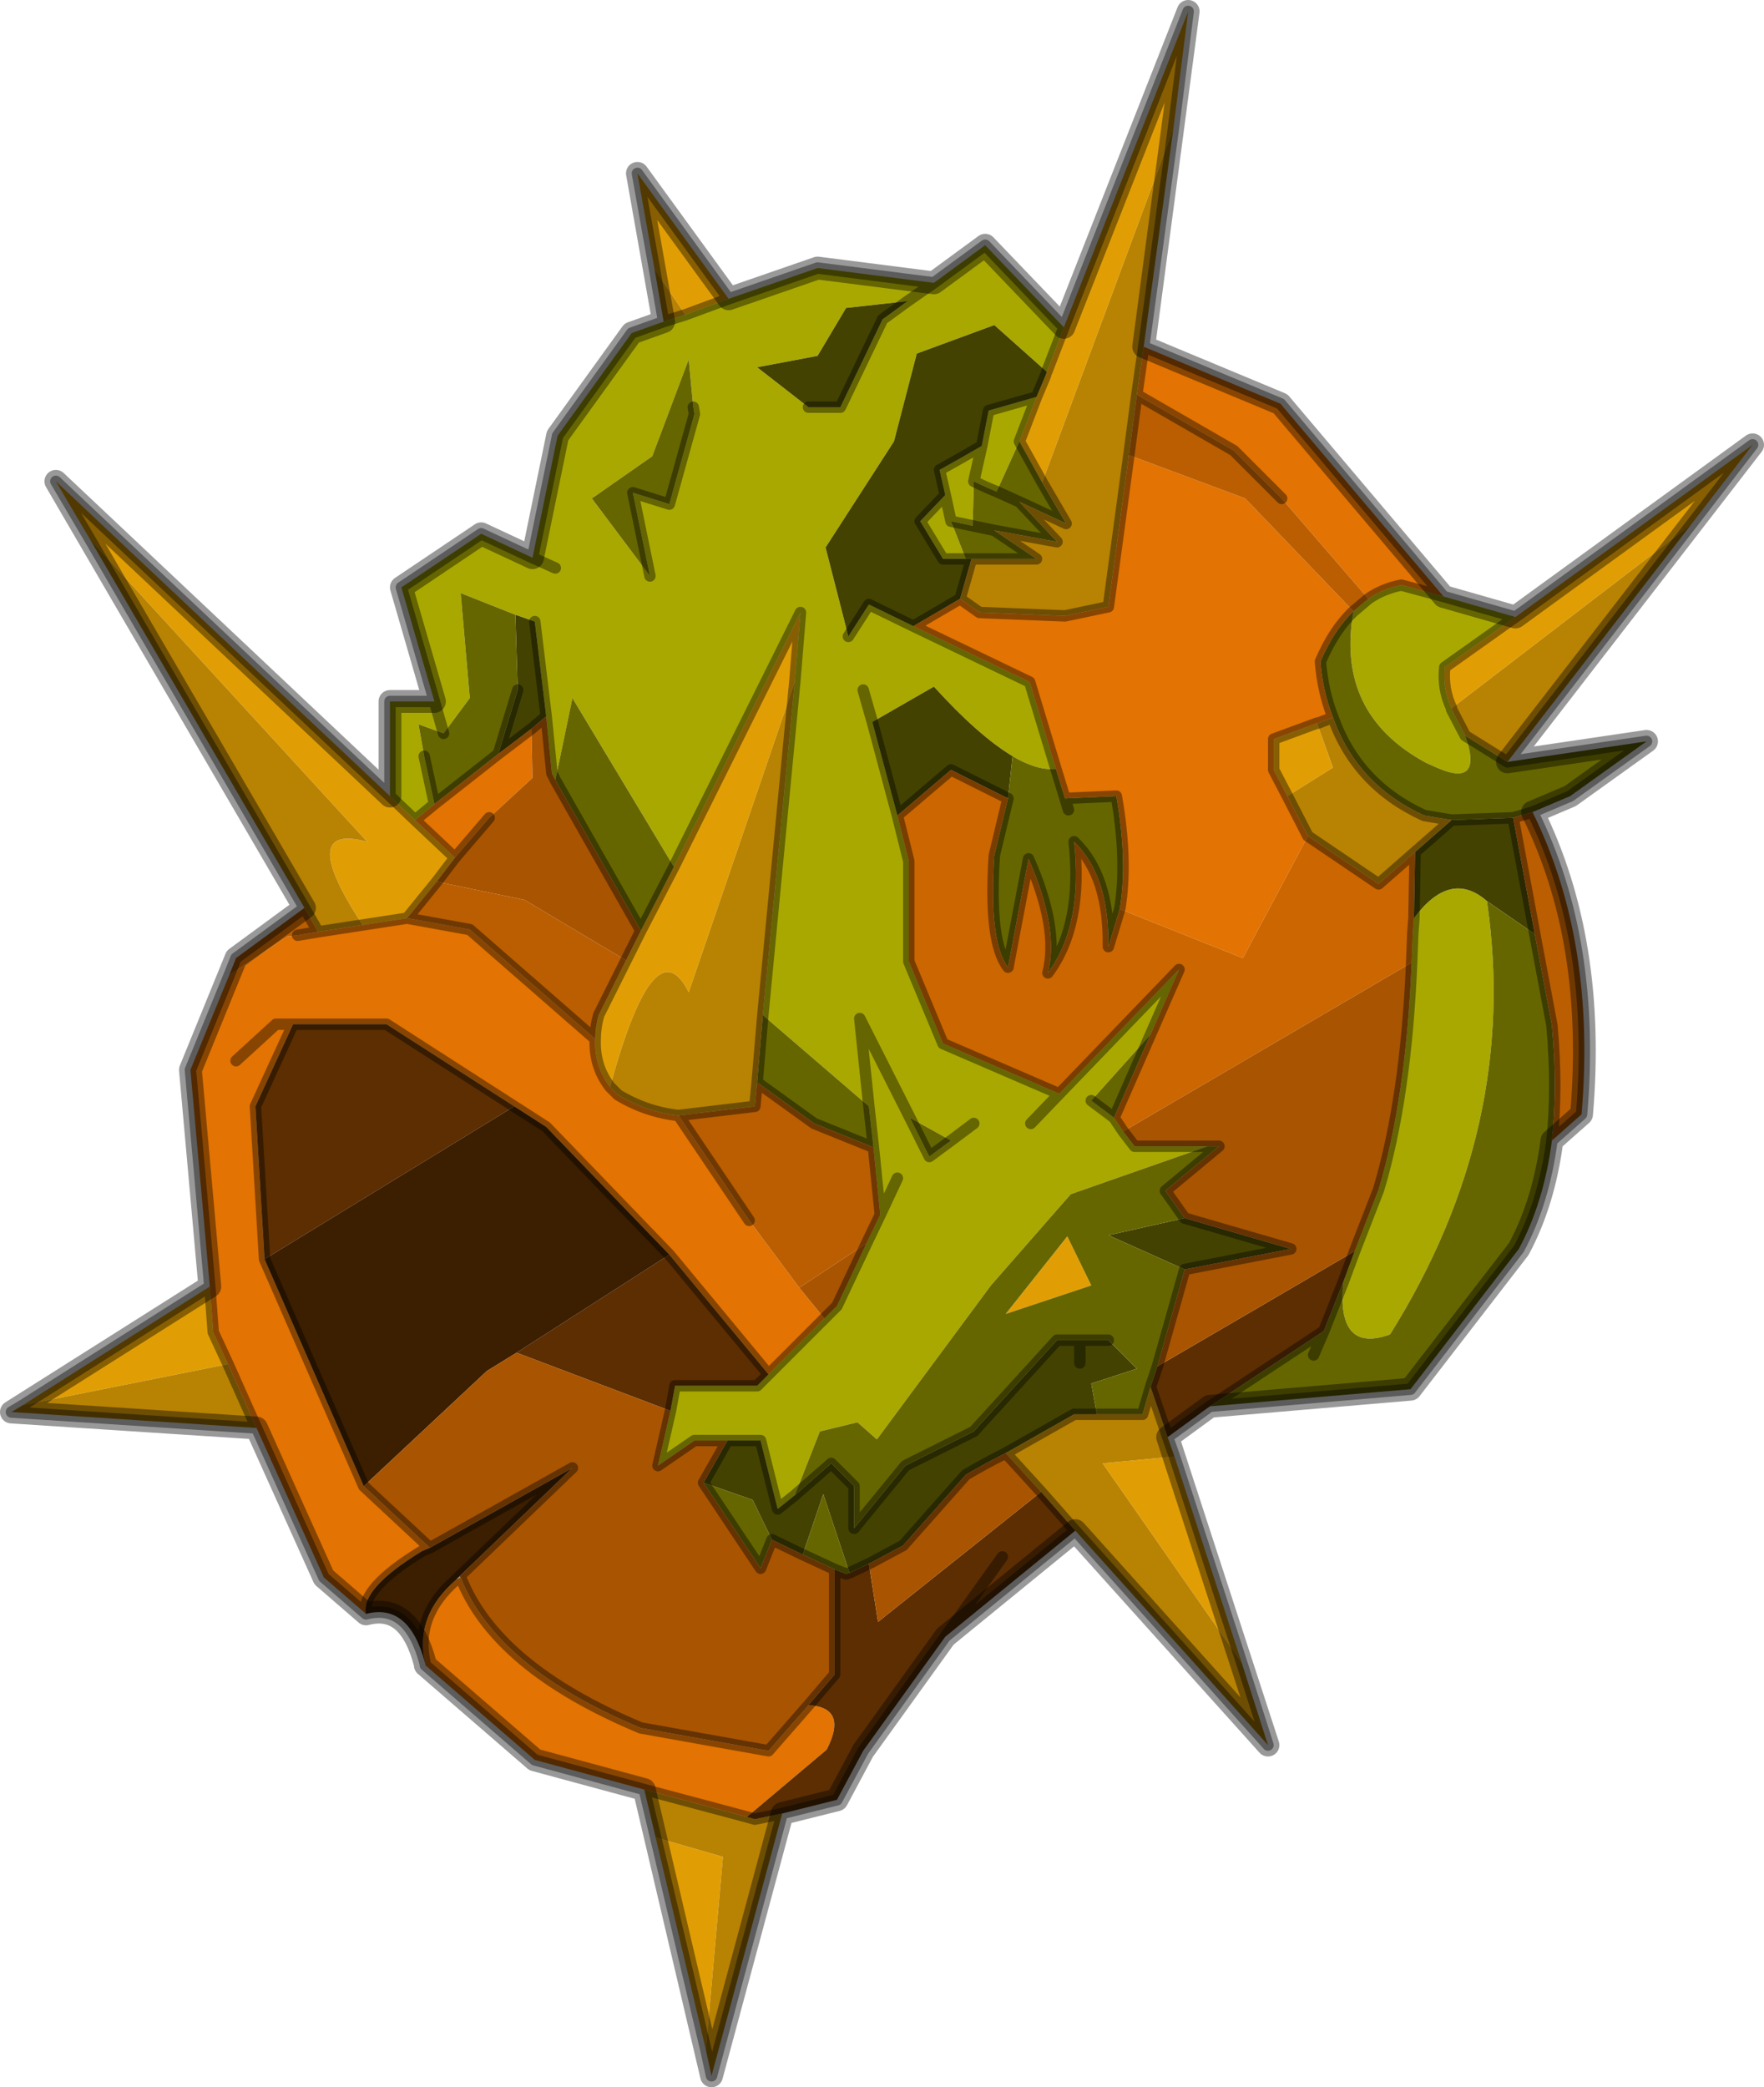<?xml version="1.0"?>
<svg xmlns="http://www.w3.org/2000/svg" xmlns:xlink="http://www.w3.org/1999/xlink" width="77.35px" height="91.5px"><g transform="matrix(1, 0, 0, 1, -236.8, -154.7)"><use xlink:href="#object-0" width="77.35" height="91.5" transform="matrix(1, 0, 0, 1, 236.8, 154.7)"/></g><defs><g transform="matrix(1, 0, 0, 1, -236.8, -154.7)" id="object-0"><path fill-rule="evenodd" fill="#e19e04" stroke="none" d="M283.45 169.05L288.9 155.2L288.25 160.35L282.5 175.85L281.5 174.05L282.25 172.1L282.65 171.15L282.7 171L283.45 169.05M303.25 181.75L313.65 174.2L310.95 177.7L300.45 185.75Q300.05 184.9 300.15 183.95L303.25 181.75M288.3 218.55L291.25 227.6L285.15 218.85L288.3 218.55M267.75 244.55L265.55 235.25L268.5 236.1L267.75 244.55M237.8 216.3L246 211.1L246.15 213.1L246.8 214.5L237.8 216.3M240.75 178.35L239.25 175.8L253.9 189.6L255 190.65L256.75 192.3L255.95 193.35L254.65 194.95L252.7 195.25Q249.75 190.75 252.9 191.6L240.75 178.35M265.5 166.5L264.75 162.3L268.75 167.8L266.85 168.5L265.5 166.5M293.25 189.6L292.65 188.45L292.65 187.1L294.55 186.4L295.25 188.35L293.25 189.6M266.35 192.7L271.9 181.55L271.65 184.6L267 198.2Q265.5 195.2 263.55 202.35Q262.85 201.45 262.9 200.25Q262.9 199.75 263.05 199.2L264.25 196.8L264.9 195.5L266.35 192.7M283.6 208.9L284.65 211.05L280.9 212.3L283.6 208.9"/><path fill-rule="evenodd" fill="#a9a801" stroke="none" d="M283.45 169.05L282.7 171L280.4 168.95L277 170.2L276 174.05L273 178.7L274 182.6L274.9 181.2L276.85 182.15L281.95 184.6L283.1 188.4Q282.3 188.5 281.2 187.85Q279.7 186.95 277.75 184.8L275.05 186.35L274.65 184.95L275.05 186.35L276.15 190.45L276.65 192.45L276.65 196.85L278.15 200.45L283.25 202.65L288.5 197.2L287.25 200.05L284.65 202.95L285.65 203.7L286.05 204.3L286.55 204.95L289.75 204.95L283.75 207.05L280.25 211.05L275.25 217.8L274.4 217.05L272.75 217.45L271.65 220.25L270.9 220.85L270.15 217.85L268.7 217.85L267.25 217.85L265.65 218.95L266.2 216.55L266.4 215.45L270 215.45L270.5 214.95L272.95 212.5L273.5 211.95L274.8 209.2L275.4 207.95L275.1 205L274.9 203.2L270.25 199.2L271.65 184.6L271.9 181.55L266.35 192.7L261.9 185.3L261.15 188.9L261 188.6L260.75 186.1L260.25 181.95L259.4 181.65L257 180.7L257.4 185.3L256.25 186.85L255.15 186.45L255.4 187.85L255.85 189.95L255 190.65L253.9 189.6L253.9 185.45L255.85 185.45L254.4 180.45L257.9 178.1L260.15 179.15L261.25 173.8L264.5 169.3L265.9 168.8L266.85 168.5L268.75 167.8L272.65 166.45L277.75 167.1L280 165.45L283.45 169.05M282.25 172.1L281.5 174.05L280.5 176.25Q280 176.05 279.5 175.8L279.45 177.75L278.5 177.55L279.15 179.2L278.15 179.2L277.15 177.55L278.25 176.4L278 175.3Q278.9 174.8 279.85 174.25L280.15 172.7L282.25 172.1M300.1 180.85L303.25 181.75L300.15 183.95Q300.05 184.9 300.45 185.75L300.45 185.8L301.05 186.95Q301.85 189.25 299.8 188.35L299.35 188.15Q295.35 186 296.15 181.5L296.8 180.95Q297.45 180.5 298.25 180.35L300.1 180.85M279.85 174.25L279.5 175.8L279.85 174.25M278.25 176.4L278.5 177.55L278.25 176.4M276.6 167.9L273.9 168.2L272.65 170.3L270 170.8L272.25 172.55L273.65 172.55L275.5 168.7L276.6 167.9L277.75 167.1L276.6 167.9M265.3 179.95L264.55 176.3L266.15 176.8L267.25 172.85L267.2 172.55L267 170.45L265.4 174.7L262.75 176.55L265.3 179.95M260.15 179.15L261.15 179.6L260.15 179.15M276.7 203.7L274.5 199.35L274.9 203.2L274.5 199.35L276.7 203.7L278.5 204.7L279.5 203.95L278.5 204.7L277.55 205.4L276.7 203.7M298.7 196.9L298.75 195.6L298.8 194.95Q300.4 192.8 302 194.2Q303.45 204.1 297.75 213.2Q295.4 214.05 295.7 210.9L296.2 209.55L297.25 206.85Q298.45 202.85 298.7 196.9M276.15 206.35L275.4 207.95L276.15 206.35M283.25 202.65L282 203.95L283.25 202.65M256.25 186.85L255.85 185.45L256.25 186.85"/><path fill-rule="evenodd" fill="#434201" stroke="none" d="M282.7 171L282.65 171.15L282.25 172.1L280.15 172.7L279.85 174.25Q278.9 174.8 278 175.3L278.25 176.4L277.15 177.55L278.15 179.2L279.15 179.2L279.4 179.2L278.9 180.95L276.85 182.15L274.9 181.2L274 182.6L273 178.7L276 174.05L277 170.2L280.4 168.95L282.7 171M275.05 186.35L277.75 184.8Q279.7 186.95 281.2 187.85L281 189.7L278.5 188.45L276.15 190.45L275.05 186.35M272.25 172.55L270 170.8L272.65 170.3L273.9 168.2L276.6 167.9L275.5 168.7L273.65 172.55L272.25 172.55M258.65 187.75L259.5 184.95L259.4 181.65L260.25 181.95L260.75 186.1L260.1 186.65L258.65 187.75M298.8 194.95L298.85 192.05L300.45 190.65L303.15 190.55L304.1 195.65L302 194.2Q300.4 192.8 298.8 194.95M288.75 208.1L293.4 209.45L288.75 210.35L285.4 208.85L288.75 208.1M271.65 220.25L273.25 218.85L274.25 219.85L274.25 221.7L276.5 218.95L279.5 217.45L283.15 213.45L284.15 213.45L285.4 213.45L286.65 214.7L284.65 215.35L284.9 216.7L283.9 216.7L280.9 218.4Q280 218.85 279.15 219.35L276.4 222.45L275 223.2L274.9 223.25L274.05 223.65L272.9 220.2L272 222.85L270.65 222.2L269.8 220.45L267.65 219.7L268.7 217.85L270.15 217.85L270.9 220.85L271.65 220.25M284.15 214.45L284.15 213.45L284.15 214.45"/><path fill-rule="evenodd" fill="#666600" stroke="none" d="M281.5 174.05L282.5 175.85L283.55 177.65L281.5 176.7L280.5 176.25L281.5 174.05M302.9 188.1L309 187.2L305.65 189.6L304 190.3L303.15 190.55L300.45 190.65L299.25 190.45Q296.3 189.1 295.25 186.15Q294.8 185 294.7 183.7Q295.3 182.3 296.15 181.5Q295.35 186 299.35 188.15L299.8 188.35Q301.85 189.25 301.05 186.95L302.9 188.1M304.85 204.7Q304.5 207.4 303.4 209.45L298.65 215.6L289.85 216.35L294.85 213.05L295.7 210.9Q295.4 214.05 297.75 213.2Q303.45 204.1 302 194.2L304.1 195.65L304.85 199.65Q305.1 202.4 304.85 204.7M280.5 176.25L281.5 176.7L283.15 178.45L280.4 177.95L279.45 177.75L279.5 175.8Q280 176.05 280.5 176.25M279.45 177.75L280.4 177.95L282.25 179.2L279.4 179.2L279.15 179.2L278.5 177.55L279.45 177.75M283.1 188.4L283.5 189.7L285.75 189.6Q286.25 192.45 285.9 194.55L285.4 196.2Q285.45 193.1 283.9 191.6Q284.3 195.25 282.75 197.35Q283.25 195.4 281.9 192.35L281 197.1Q280.15 196 280.4 192.2L281 189.7L281.2 187.85Q282.3 188.5 283.1 188.4M267.2 172.55L267.25 172.85L266.15 176.8L264.55 176.3L265.3 179.95L262.75 176.55L265.4 174.7L267 170.45L267.2 172.55M255.4 187.85L255.15 186.45L256.25 186.85L257.4 185.3L257 180.7L259.4 181.65L259.5 184.95L258.65 187.75L255.85 189.95L255.4 187.85M261.15 188.9L261.9 185.3L266.35 192.7L264.9 195.5L261.15 188.9M270.25 199.2L274.9 203.2L275.1 205L272.5 203.95L270 202.15L270.25 199.2M276.7 203.7L278.5 204.7L277.55 205.4L276.7 203.7M287.25 200.05L285.65 203.7L284.65 202.95L287.25 200.05M283.65 190.2L283.5 189.7L283.65 190.2M289.75 204.95L290.25 204.95L287.9 206.9L288.75 208.1L285.4 208.85L288.75 210.35L287.55 214.6L287.25 215.5L286.9 216.7L284.9 216.7L284.65 215.35L286.65 214.7L285.4 213.45L284.15 213.45L283.15 213.45L279.5 217.45L276.5 218.95L274.25 221.7L274.25 219.85L273.25 218.85L271.65 220.25L272.75 217.45L274.4 217.05L275.25 217.8L280.25 211.05L283.75 207.05L289.75 204.95M283.6 208.9L280.9 212.3L284.65 211.05L283.6 208.9M267.65 219.7L269.8 220.45L270.65 222.2L270.15 223.45L267.65 219.7M272 222.85L272.9 220.2L274.05 223.65L273.9 223.7L273.4 223.5L272 222.85M294.85 213.05L294.4 214.1L294.85 213.05"/><path fill-rule="evenodd" fill="#b88203" stroke="none" d="M282.5 175.85L288.25 160.35L286.95 169.9L286.65 172L286.3 174.65L285.4 181.3L283.5 181.7L279.75 181.55L278.9 180.95L279.4 179.2L282.25 179.2L280.4 177.95L283.15 178.45L281.5 176.7L283.55 177.65L282.5 175.85M310.95 177.7L302.9 188.1L301.05 186.95L300.45 185.8L300.45 185.75L310.95 177.7M288 217.7L288.3 218.55L285.15 218.85L291.25 227.6L292.4 231.2L283.95 221.8L282.45 220.1L280.9 218.4L283.9 216.7L284.9 216.7L286.9 216.7L287.25 215.5L288 217.7M271.1 234.2L268 245.7L267.75 244.55L268.5 236.1L265.55 235.25L265.05 233.15L269.55 234.35L269.9 234.45L271.1 234.2M248.05 217.3L237.3 216.6L237.8 216.3L246.8 214.5L248.05 217.3M250.15 194.5L240.75 178.35L252.9 191.6Q249.75 190.75 252.7 195.25L250.75 195.55L250.15 194.5M265.9 168.8L265.5 166.5L266.85 168.5L265.9 168.8M294.15 191.35L293.25 189.6L295.25 188.35L294.55 186.4L294.6 186.4L295.25 186.15Q296.3 189.1 299.25 190.45L300.45 190.65L298.85 192.05L297.25 193.45L294.15 191.35M271.65 184.6L270.25 199.2L270 202.15L269.9 203.2L266.55 203.6Q265.15 203.45 263.9 202.7L263.55 202.35Q265.5 195.2 267 198.2L271.65 184.6"/><path fill-rule="evenodd" fill="#e37302" stroke="none" d="M286.95 169.9L292.95 172.4L300.1 180.85L298.25 180.35Q297.45 180.5 296.8 180.95L293 176.55L290.9 174.45L286.65 172L286.95 169.9M265.05 233.15L260.25 231.85L255.45 227.7L255.45 227.65Q254.95 225.55 256.8 223.95L257 223.85Q258.55 227.8 264.9 230.45L270.5 231.45L272.25 229.45Q274 229.55 273.05 231.4L269.55 234.35L265.05 233.15M252.85 225.45L251 223.85L248.05 217.3L246.8 214.5L246.15 213.1L246 211.1L245.15 201.6L246.85 197.45L249.4 195.75L249.85 195.7L250.75 195.55L252.7 195.25L254.65 194.95L257.4 195.45L262.9 200.25Q262.85 201.45 263.55 202.35L263.9 202.7Q265.15 203.45 266.55 203.6L269.65 208.2L271.85 211.15L272.95 212.5L270.5 214.95L266.15 209.7L260.75 204.1L259.35 203.2L253.75 199.6L249.65 199.6L248.9 199.6L247.15 201.2L248.9 199.6L249.65 199.6L248 203.2L248.4 209.9L252.75 219.85L255.65 222.55L255.3 222.7Q252.6 224.35 252.85 225.45M278.9 180.95L279.75 181.55L283.5 181.7L285.4 181.3L286.3 174.65L291.4 176.55L296.15 181.5Q295.3 182.3 294.7 183.7Q294.8 185 295.25 186.15L294.6 186.4L294.55 186.4L292.65 187.1L292.65 188.45L293.25 189.6L294.15 191.35L291.3 196.7L285.9 194.55Q286.25 192.45 285.75 189.6L283.5 189.7L283.1 188.4L281.95 184.6L276.85 182.15L278.9 180.95M255.85 189.95L258.65 187.75L260.1 186.65L260.15 188.8L258.25 190.55L256.75 192.3L255 190.65L255.85 189.95"/><path fill-rule="evenodd" fill="#ba5e01" stroke="none" d="M304 190.3Q306.8 195.95 306.15 203.55L304.85 204.7Q305.1 202.4 304.85 199.65L304.1 195.65L303.15 190.55L304 190.3M246.85 197.45L247.15 196.7L250.15 194.5L250.75 195.55L249.85 195.7L249.4 195.75L246.85 197.45M286.65 172L290.9 174.45L293 176.55L296.8 180.95L296.15 181.5L291.4 176.55L286.3 174.65L286.65 172M255.95 193.35L259.8 194.15L264.25 196.8L263.05 199.2Q262.9 199.75 262.9 200.25L257.4 195.45L254.65 194.95L255.95 193.35M271.85 211.15L269.65 208.2L266.55 203.6L269.9 203.2L270 202.15L272.5 203.95L275.1 205L275.4 207.95L274.8 209.2L271.85 211.15"/><path fill-rule="evenodd" fill="#5c2e01" stroke="none" d="M289.85 216.35L288 217.7L287.25 215.5L287.55 214.6Q291.85 212.1 296.2 209.55L295.7 210.9L294.85 213.05L289.85 216.35M283.95 221.8L278.25 226.45L274.65 231.45L273.5 233.6L271.1 234.2L269.9 234.45L269.55 234.35L273.05 231.4Q274 229.55 272.25 229.45L273.4 228.1L273.4 223.5L273.9 223.7L274.05 223.65L274.9 223.25L275.3 225.8L282.45 220.1L283.95 221.8M266.15 209.7L270.5 214.95L270 215.45L266.4 215.45L266.2 216.55L259.45 214L266.15 209.7M278.25 226.45L280.75 222.95L278.25 226.45M249.65 199.6L253.75 199.6L259.35 203.2L248.4 209.9L248 203.2L249.65 199.6"/><path fill-rule="evenodd" fill="#3c1e00" stroke="none" d="M255.45 227.65Q254.75 224.95 252.85 225.45Q252.6 224.35 255.3 222.7L255.65 222.55L261.9 219.05L256.95 223.8L256.8 223.95Q254.95 225.55 255.45 227.65M259.35 203.2L260.75 204.1L266.15 209.7L259.45 214L258.15 214.8L252.75 219.85L248.4 209.9L259.35 203.2"/><path fill-rule="evenodd" fill="#cc6600" stroke="none" d="M285.9 194.55L291.3 196.7L294.15 191.35L297.25 193.45L298.85 192.05L298.8 194.95L298.75 195.6L298.7 196.9L286.05 204.3L285.65 203.7L287.25 200.05L288.5 197.2L283.25 202.65L278.15 200.45L276.65 196.85L276.65 192.45L276.15 190.45L278.5 188.45L281 189.7L280.4 192.2Q280.15 196 281 197.1L281.9 192.35Q283.25 195.4 282.75 197.35Q284.3 195.25 283.9 191.6Q285.45 193.1 285.4 196.2L285.9 194.55"/><path fill-rule="evenodd" fill="#a95401" stroke="none" d="M260.75 186.1L261 188.6L261.15 188.9L264.9 195.5L264.25 196.8L259.8 194.15L255.95 193.35L256.75 192.3L258.25 190.55L260.15 188.8L260.1 186.65L260.75 186.1M286.05 204.3L298.7 196.9Q298.45 202.85 297.25 206.85L296.2 209.55Q291.85 212.1 287.55 214.6L288.75 210.35L293.4 209.45L288.75 208.1L287.9 206.9L290.25 204.95L289.75 204.95L286.55 204.95L286.05 204.3M272.95 212.5L271.85 211.15L274.8 209.2L273.5 211.95L272.95 212.5M280.9 218.4L282.45 220.1L275.3 225.8L274.9 223.25L275 223.2L276.4 222.45L279.15 219.35Q280 218.85 280.9 218.4M268.7 217.85L267.65 219.7L270.15 223.45L270.65 222.2L272 222.85L273.4 223.5L273.4 228.1L272.25 229.45L270.5 231.45L264.9 230.45Q258.55 227.8 257 223.85L256.95 223.8L261.9 219.05L255.65 222.55L252.75 219.85L258.15 214.8L259.45 214L266.2 216.55L265.65 218.95L267.25 217.85L268.7 217.85"/><path fill="none" stroke="#000000" stroke-opacity="0.4" stroke-width="0.5" stroke-linecap="round" stroke-linejoin="round" d="M288.25 160.35L288.9 155.2L283.45 169.05L282.7 171M282.65 171.15L282.25 172.1L281.5 174.05L282.5 175.85L283.55 177.65L281.5 176.7L280.5 176.25Q280 176.05 279.5 175.8L279.85 174.25Q278.9 174.8 278 175.3L278.25 176.4L277.15 177.55L278.15 179.2L279.15 179.2L279.4 179.2L278.9 180.95L279.75 181.55L283.5 181.7L285.4 181.3L286.3 174.65L286.65 172L290.9 174.45L293 176.55M288.25 160.35L286.95 169.9L292.95 172.4L300.1 180.85L303.25 181.75L313.65 174.2L310.95 177.7L302.9 188.1L309 187.2L305.65 189.6L304 190.3Q306.8 195.95 306.15 203.55L304.85 204.7Q304.5 207.4 303.4 209.45L298.65 215.6L289.85 216.35L288 217.7L288.3 218.55L291.25 227.6L292.4 231.2L283.95 221.8L278.25 226.45L274.65 231.45L273.5 233.6L271.1 234.2L268 245.7L267.75 244.55L265.55 235.25L265.05 233.15L260.25 231.85L255.45 227.7L255.45 227.65Q254.75 224.95 252.85 225.45L251 223.85L248.05 217.3L237.3 216.6L237.8 216.3L246 211.1L245.15 201.6L246.85 197.45L247.15 196.7L250.15 194.5L240.75 178.35L239.25 175.8L253.9 189.6L253.9 185.45L255.85 185.45L254.4 180.45L257.9 178.1L260.15 179.15L261.25 173.8L264.5 169.3L265.9 168.8L265.5 166.5L264.75 162.3L268.75 167.8L272.65 166.45L277.75 167.1L280 165.45L283.45 169.05M296.8 180.95Q297.45 180.5 298.25 180.35L300.1 180.85M279.85 174.25L280.15 172.7L282.25 172.1M279.45 177.75L280.4 177.95L283.15 178.45L281.5 176.7M286.65 172L286.95 169.9M296.15 181.5L296.8 180.95M278.5 177.55L278.25 176.4M278.9 180.95L276.85 182.15L281.95 184.6L283.1 188.4L283.5 189.7L285.75 189.6Q286.25 192.45 285.9 194.55L285.4 196.2Q285.45 193.1 283.9 191.6Q284.3 195.25 282.75 197.35Q283.25 195.4 281.9 192.35L281 197.1Q280.15 196 280.4 192.2L281 189.7L278.5 188.45L276.15 190.45L275.05 186.35L274.65 184.95M294.15 191.35L293.25 189.6L292.65 188.45L292.65 187.1L294.55 186.4M294.6 186.4L295.25 186.15Q294.8 185 294.7 183.7Q295.3 182.3 296.15 181.5M301.05 186.95L300.45 185.8M300.45 185.75Q300.05 184.9 300.15 183.95L303.25 181.75M278.5 177.55L279.45 177.75M279.4 179.2L282.25 179.2L280.4 177.95M272.25 172.55L273.65 172.55L275.5 168.7L276.6 167.9L277.75 167.1M266.85 168.5L268.75 167.8M267.2 172.55L267.25 172.85L266.15 176.8L264.55 176.3L265.3 179.95M261.15 179.6L260.15 179.15M255.4 187.85L255.85 189.95L258.65 187.75L259.5 184.95M260.25 181.95L260.75 186.1L261 188.6L261.15 188.9L264.9 195.5L264.25 196.8L263.05 199.2Q262.9 199.75 262.9 200.25L257.4 195.45L254.65 194.95L255.95 193.35L256.75 192.3L258.25 190.55M266.35 192.7L271.9 181.55L271.65 184.6L270.25 199.2L270 202.15L272.5 203.95L275.1 205L274.9 203.2L274.5 199.35L276.7 203.7L277.55 205.4L278.5 204.7L279.5 203.95M260.75 186.1L260.1 186.65L258.65 187.75M274 182.6L274.9 181.2L276.85 182.15M265.9 168.8L266.85 168.5M276.15 190.45L276.65 192.45L276.65 196.85L278.15 200.45L283.25 202.65L288.5 197.2L287.25 200.05L285.65 203.7L286.05 204.3L286.55 204.95L289.75 204.95L290.25 204.95L287.9 206.9L288.75 208.1L293.4 209.45L288.75 210.35L287.55 214.6L287.25 215.5L286.9 216.7L284.9 216.7L283.9 216.7L280.9 218.4L282.45 220.1L283.95 221.8M298.7 196.9L298.75 195.6L298.8 194.95L298.85 192.05L297.25 193.45L294.15 191.35M266.35 192.7L264.9 195.5M259.35 203.2L260.75 204.1L266.15 209.7L270.5 214.95L272.95 212.5L273.5 211.95L274.8 209.2L275.4 207.95L275.1 205M269.65 208.2L266.55 203.6Q265.15 203.45 263.9 202.7L263.55 202.35Q262.85 201.45 262.9 200.25M275.4 207.95L276.15 206.35M266.55 203.6L269.9 203.2L270 202.15M283.5 189.7L283.65 190.2M296.2 209.55L297.25 206.85Q298.45 202.85 298.7 196.9M285.65 203.7L284.65 202.95M282 203.95L283.25 202.65M271.65 220.25L273.25 218.85L274.25 219.85L274.25 221.7L276.5 218.95L279.5 217.45L283.15 213.45L284.15 213.45L285.4 213.45M295.7 210.9L296.2 209.55M289.85 216.35L294.85 213.05L295.7 210.9M301.05 186.95L302.9 188.1M304 190.3L303.15 190.55L304.1 195.65L304.85 199.65Q305.1 202.4 304.85 204.7M300.45 190.65L299.25 190.45Q296.3 189.1 295.25 186.15M300.45 190.65L298.85 192.05M303.15 190.55L300.45 190.65M287.25 215.5L288 217.7M280.9 218.4Q280 218.85 279.15 219.35L276.4 222.45L275 223.2M280.75 222.95L278.25 226.45M268.7 217.85L267.65 219.7L270.15 223.45L270.65 222.2L272 222.85L273.4 223.5L273.4 228.1L272.25 229.45L270.5 231.45L264.9 230.45Q258.55 227.8 257 223.85L256.95 223.8L261.9 219.05L255.65 222.55L252.75 219.85L248.4 209.9L248 203.2L249.65 199.6L248.9 199.6L247.15 201.2M274.05 223.65L274.9 223.25M268.7 217.85L270.15 217.85L270.9 220.85L271.65 220.25M266.2 216.55L265.65 218.95L267.25 217.85L268.7 217.85M270.5 214.95L270 215.45L266.4 215.45L266.2 216.55M274.05 223.65L273.9 223.7L273.4 223.5M256.95 223.8L256.8 223.95Q254.95 225.55 255.45 227.65M269.55 234.35L269.9 234.45L271.1 234.2M269.55 234.35L265.05 233.15M284.15 213.45L284.15 214.45M294.4 214.1L294.85 213.05M255.85 185.45L256.25 186.85M252.7 195.25L254.65 194.95M255.85 189.95L255 190.65L256.75 192.3M255 190.65L253.9 189.6M249.65 199.6L253.75 199.6L259.35 203.2M249.85 195.7L250.75 195.55L250.15 194.5M250.75 195.55L252.7 195.25M246.8 214.5L246.15 213.1L246 211.1M252.85 225.45Q252.6 224.35 255.3 222.7L255.65 222.55M248.05 217.3L246.8 214.5"/><path fill="none" stroke="#000000" stroke-opacity="0.4" stroke-width="1" stroke-linecap="round" stroke-linejoin="round" d="M280 165.45L283.45 169.05L288.9 155.2L286.95 169.9L292.95 172.4L300.1 180.85L303.25 181.75L313.65 174.2L302.9 188.1L309 187.2L305.65 189.6L304 190.3Q306.8 195.95 306.15 203.55L304.85 204.7Q304.5 207.4 303.4 209.45L298.65 215.6L289.85 216.35L288 217.7L292.4 231.2L283.95 221.8L278.25 226.45L274.65 231.45L273.5 233.6L271.1 234.2L268 245.7L265.05 233.15L260.25 231.85L255.45 227.7L255.45 227.65Q254.75 224.95 252.85 225.45L251 223.85L248.05 217.3L237.3 216.6L246 211.1L245.15 201.6L247.15 196.7L250.15 194.5L239.25 175.8L253.9 189.6L253.9 185.45L255.85 185.45L254.4 180.45L257.9 178.1L260.15 179.15L261.25 173.8L264.5 169.3L265.9 168.8L264.75 162.3L268.75 167.8L272.65 166.45L277.75 167.1L280 165.45"/></g></defs></svg>
